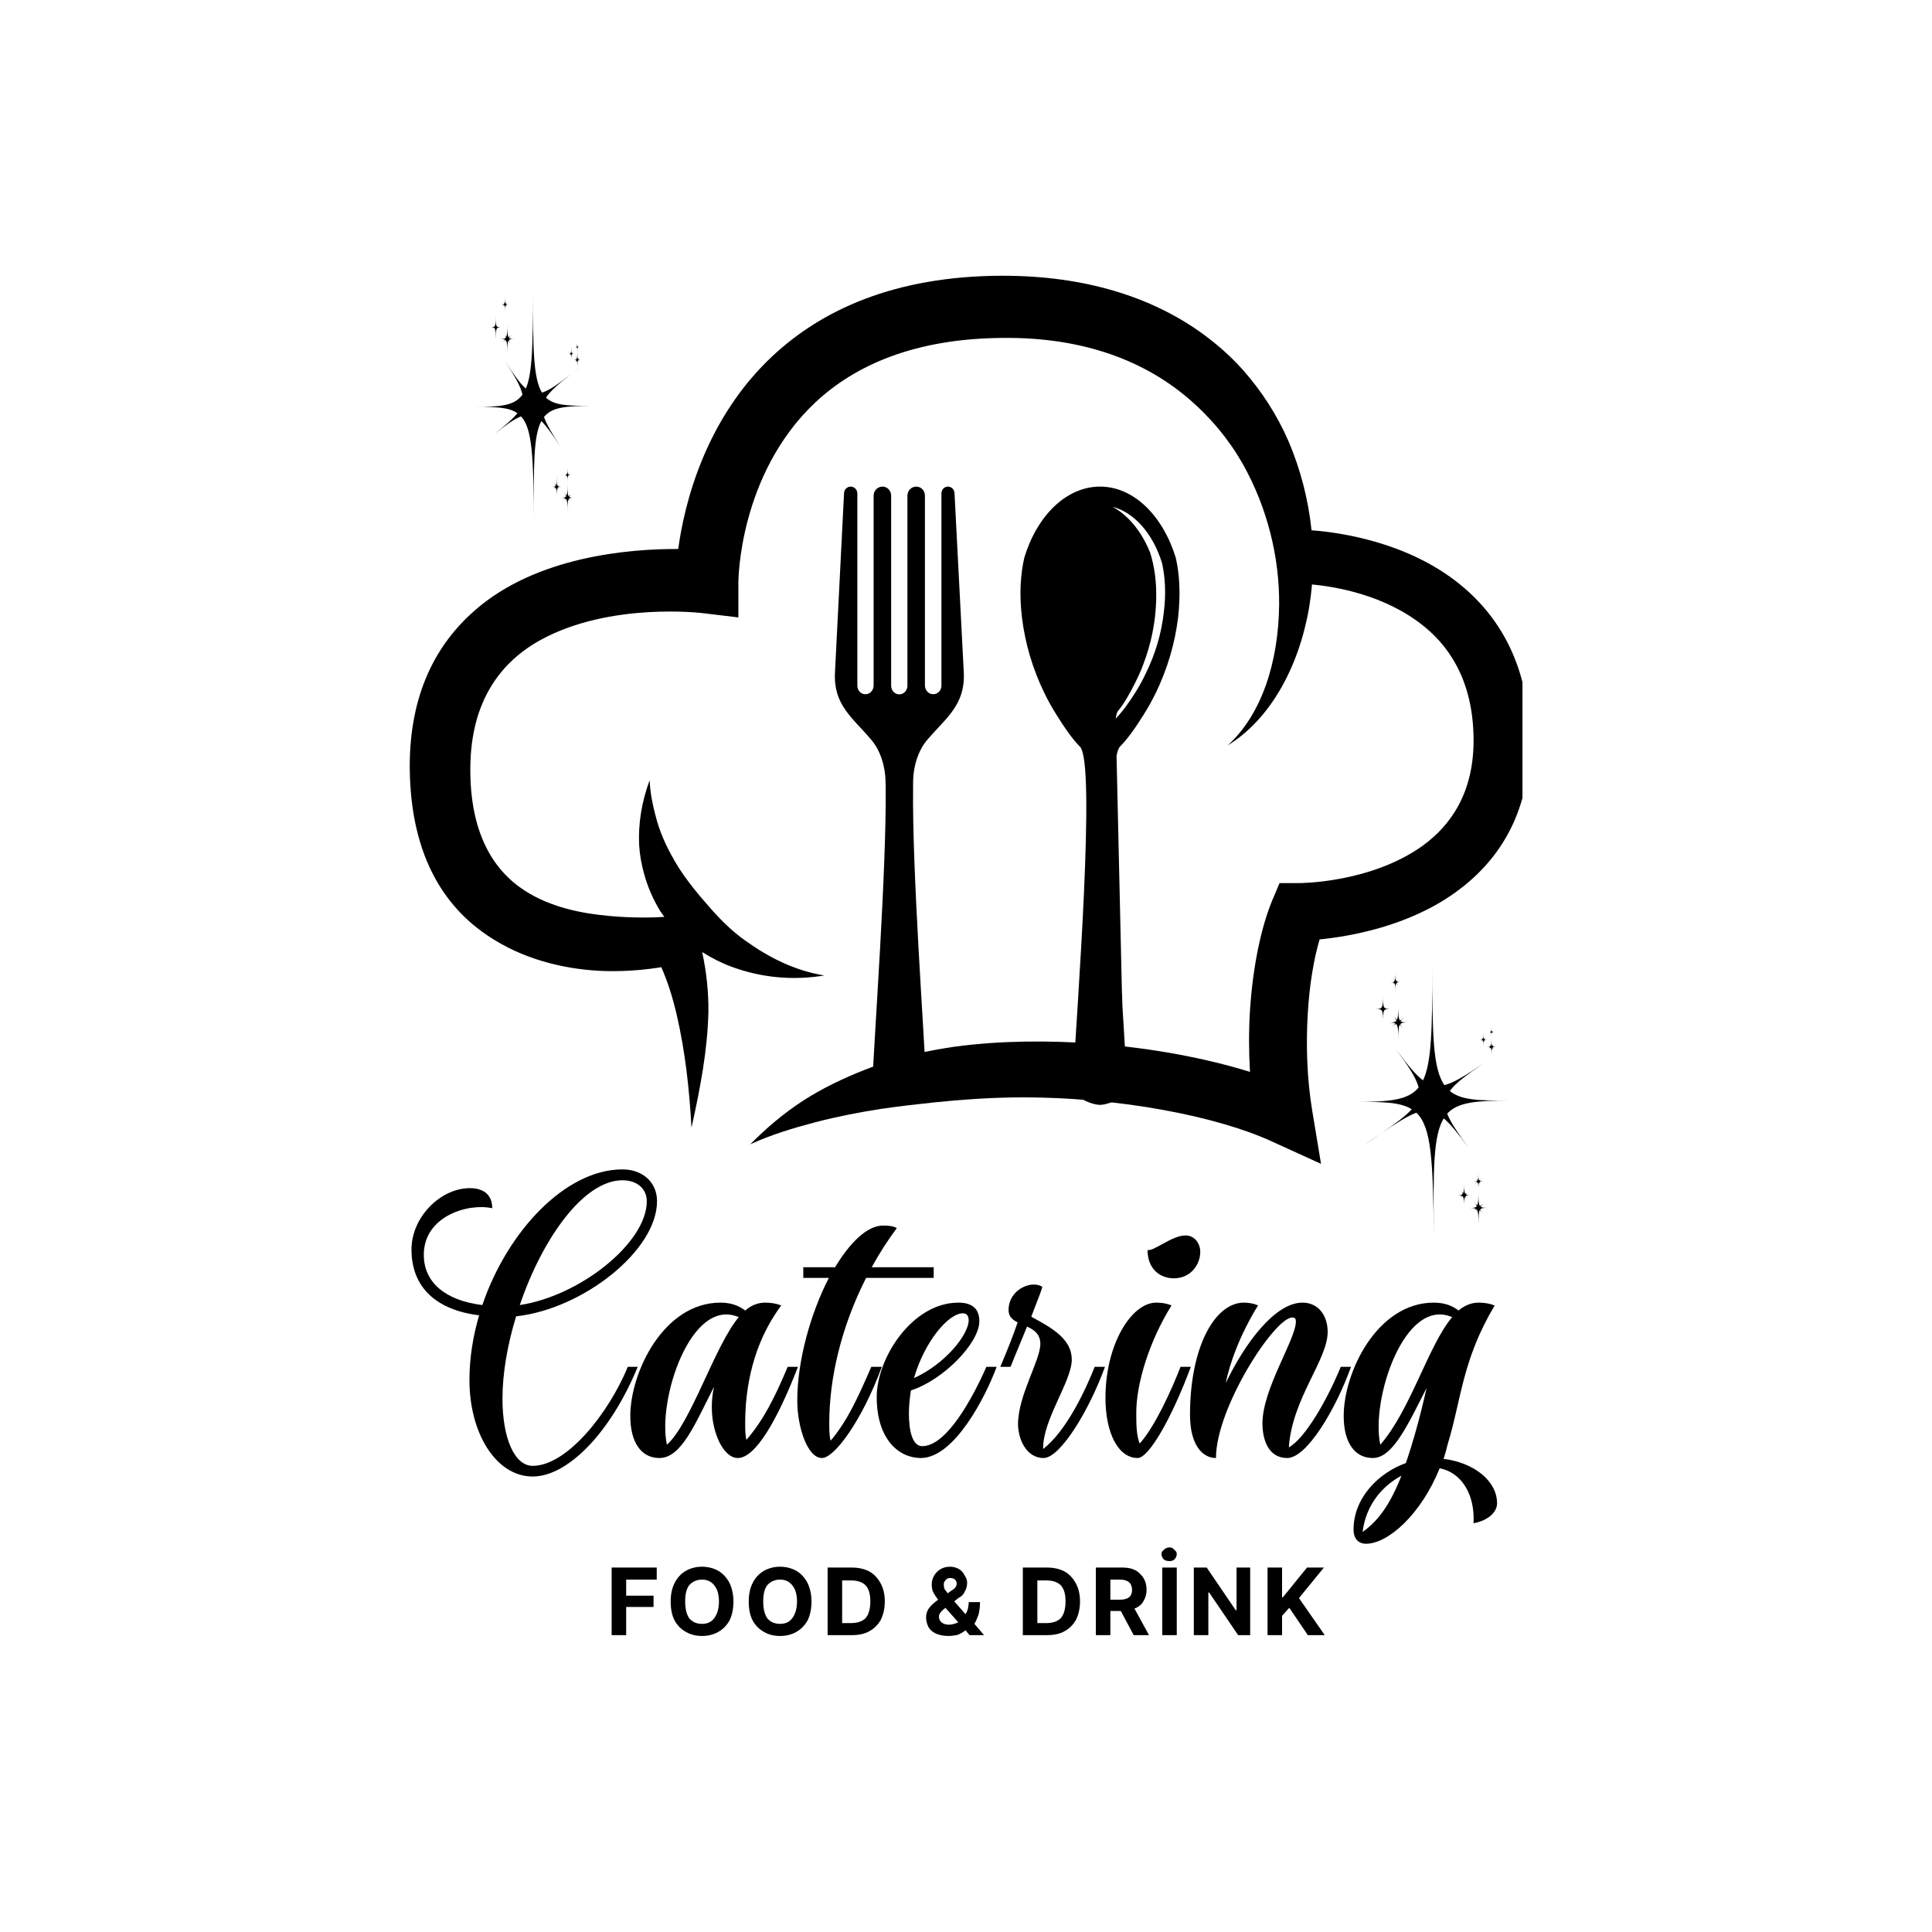 <svg xmlns="http://www.w3.org/2000/svg" xmlns:xlink="http://www.w3.org/1999/xlink" width="50" zoomAndPan="magnify" viewBox="0 0 37.5 37.5" height="50" preserveAspectRatio="xMidYMid meet" version="1.0"><defs><g/><clipPath id="b47d908c29"><path d="M 7.941 5.344 L 29.551 5.344 L 29.551 22.594 L 7.941 22.594 Z M 7.941 5.344 " clip-rule="nonzero"/></clipPath><clipPath id="d9def96d70"><path d="M 19 9.445 L 22.922 9.445 L 22.922 21.445 L 19 21.445 Z M 19 9.445 " clip-rule="nonzero"/></clipPath><clipPath id="a49267ea7c"><path d="M 16.172 9.445 L 19 9.445 L 19 21.445 L 16.172 21.445 Z M 16.172 9.445 " clip-rule="nonzero"/></clipPath><clipPath id="9ccc4bd21b"><path d="M 9.219 5.637 L 11.469 5.637 L 11.469 10.137 L 9.219 10.137 Z M 9.219 5.637 " clip-rule="nonzero"/></clipPath><clipPath id="390e3c38fd"><path d="M 11 7 L 11.469 7 L 11.469 8 L 11 8 Z M 11 7 " clip-rule="nonzero"/></clipPath><clipPath id="2401775c8b"><path d="M 10 8 L 11.469 8 L 11.469 9 L 10 9 Z M 10 8 " clip-rule="nonzero"/></clipPath><clipPath id="d79ecff14b"><path d="M 9.219 6 L 10 6 L 10 8 L 9.219 8 Z M 9.219 6 " clip-rule="nonzero"/></clipPath><clipPath id="4ddf2fe0dc"><path d="M 9.219 8 L 10 8 L 10 9 L 9.219 9 Z M 9.219 8 " clip-rule="nonzero"/></clipPath><clipPath id="9681c74ede"><path d="M 11 9 L 11.469 9 L 11.469 10 L 11 10 Z M 11 9 " clip-rule="nonzero"/></clipPath><clipPath id="3cea10ca16"><path d="M 10 9 L 11.469 9 L 11.469 10 L 10 10 Z M 10 9 " clip-rule="nonzero"/></clipPath><clipPath id="159bbb539e"><path d="M 11 9 L 11.469 9 L 11.469 10 L 11 10 Z M 11 9 " clip-rule="nonzero"/></clipPath><clipPath id="40fe4f911b"><path d="M 11 9 L 11.469 9 L 11.469 10 L 11 10 Z M 11 9 " clip-rule="nonzero"/></clipPath><clipPath id="81826ab73c"><path d="M 10 9 L 11.469 9 L 11.469 10 L 10 10 Z M 10 9 " clip-rule="nonzero"/></clipPath><clipPath id="30a2a1d665"><path d="M 11 6 L 11.469 6 L 11.469 7 L 11 7 Z M 11 6 " clip-rule="nonzero"/></clipPath><clipPath id="b968e43962"><path d="M 11 7 L 11.469 7 L 11.469 8 L 11 8 Z M 11 7 " clip-rule="nonzero"/></clipPath><clipPath id="33d15248b8"><path d="M 11 6 L 11.469 6 L 11.469 7 L 11 7 Z M 11 6 " clip-rule="nonzero"/></clipPath><clipPath id="125ab5664d"><path d="M 11 7 L 11.469 7 L 11.469 8 L 11 8 Z M 11 7 " clip-rule="nonzero"/></clipPath><clipPath id="48f7ac7b20"><path d="M 11 6 L 11.469 6 L 11.469 7 L 11 7 Z M 11 6 " clip-rule="nonzero"/></clipPath><clipPath id="208e8e2586"><path d="M 11 6 L 11.469 6 L 11.469 8 L 11 8 Z M 11 6 " clip-rule="nonzero"/></clipPath><clipPath id="df9f77560c"><path d="M 11 6 L 11.469 6 L 11.469 7 L 11 7 Z M 11 6 " clip-rule="nonzero"/></clipPath><clipPath id="1a6ea3631f"><path d="M 9.219 6 L 10 6 L 10 7 L 9.219 7 Z M 9.219 6 " clip-rule="nonzero"/></clipPath><clipPath id="8e7f85f815"><path d="M 9.219 5.637 L 10 5.637 L 10 6 L 9.219 6 Z M 9.219 5.637 " clip-rule="nonzero"/></clipPath><clipPath id="0fe38fbbc5"><path d="M 9.219 5.637 L 10 5.637 L 10 7 L 9.219 7 Z M 9.219 5.637 " clip-rule="nonzero"/></clipPath><clipPath id="4a779b2f56"><path d="M 26.301 18.75 L 29.301 18.75 L 29.301 24 L 26.301 24 Z M 26.301 18.75 " clip-rule="nonzero"/></clipPath><clipPath id="9f927cbda5"><path d="M 28 20 L 29.301 20 L 29.301 21 L 28 21 Z M 28 20 " clip-rule="nonzero"/></clipPath><clipPath id="4be5611289"><path d="M 26.301 20 L 28 20 L 28 21 L 26.301 21 Z M 26.301 20 " clip-rule="nonzero"/></clipPath><clipPath id="98f627d2fa"><path d="M 26.301 22 L 27 22 L 27 23 L 26.301 23 Z M 26.301 22 " clip-rule="nonzero"/></clipPath><clipPath id="65647cdccc"><path d="M 29 20 L 29.301 20 L 29.301 21 L 29 21 Z M 29 20 " clip-rule="nonzero"/></clipPath><clipPath id="bbd8a71750"><path d="M 29 20 L 29.301 20 L 29.301 21 L 29 21 Z M 29 20 " clip-rule="nonzero"/></clipPath><clipPath id="13fdc626cd"><path d="M 28 20 L 29.301 20 L 29.301 21 L 28 21 Z M 28 20 " clip-rule="nonzero"/></clipPath><clipPath id="42ce90166d"><path d="M 28 19 L 29.301 19 L 29.301 21 L 28 21 Z M 28 19 " clip-rule="nonzero"/></clipPath><clipPath id="2436237fb0"><path d="M 26.301 19 L 27 19 L 27 20 L 26.301 20 Z M 26.301 19 " clip-rule="nonzero"/></clipPath><clipPath id="bb46c1a707"><path d="M 26.301 19 L 28 19 L 28 20 L 26.301 20 Z M 26.301 19 " clip-rule="nonzero"/></clipPath><clipPath id="177db59666"><path d="M 26.301 19 L 28 19 L 28 21 L 26.301 21 Z M 26.301 19 " clip-rule="nonzero"/></clipPath><clipPath id="ebe96c076b"><path d="M 27 18.75 L 28 18.75 L 28 19 L 27 19 Z M 27 18.75 " clip-rule="nonzero"/></clipPath><clipPath id="9ec7ef67e1"><path d="M 26.301 19 L 28 19 L 28 20 L 26.301 20 Z M 26.301 19 " clip-rule="nonzero"/></clipPath><clipPath id="f31e6ae420"><path d="M 27 18.75 L 28 18.75 L 28 20 L 27 20 Z M 27 18.75 " clip-rule="nonzero"/></clipPath><clipPath id="fb912fd2c5"><path d="M 26.301 18.75 L 28 18.75 L 28 20 L 26.301 20 Z M 26.301 18.75 " clip-rule="nonzero"/></clipPath></defs><g clip-path="url(#b47d908c29)"><path fill="#000000" d="M 25.457 10.293 C 25.996 10.332 27.312 10.516 28.324 11.332 C 29.082 11.941 29.684 12.895 29.691 14.387 C 29.695 15.836 29.051 16.746 28.246 17.324 C 27.34 17.977 26.207 18.176 25.613 18.234 C 25.496 18.633 25.414 19.137 25.383 19.688 C 25.348 20.281 25.367 20.93 25.469 21.551 L 25.641 22.59 L 24.688 22.156 C 23.648 21.676 21.707 21.277 19.672 21.301 C 19.16 21.309 18.645 21.344 18.129 21.398 C 17.785 21.434 17.445 21.473 17.105 21.523 C 16.672 21.59 16.25 21.672 15.832 21.781 C 15.387 21.898 14.973 22.023 14.562 22.211 C 14.879 21.891 15.207 21.613 15.59 21.363 C 15.965 21.121 16.367 20.93 16.793 20.762 C 17.129 20.629 17.473 20.527 17.824 20.445 C 18.059 20.391 18.293 20.352 18.531 20.316 C 19.43 20.195 20.344 20.195 21.203 20.254 C 22.363 20.336 23.43 20.547 24.262 20.805 C 24.238 20.398 24.238 20 24.262 19.617 C 24.316 18.766 24.477 18.004 24.691 17.484 L 24.836 17.141 L 25.207 17.141 C 25.207 17.141 26.586 17.148 27.605 16.422 C 28.16 16.023 28.598 15.391 28.602 14.387 C 28.605 13.309 28.195 12.609 27.648 12.164 C 26.895 11.547 25.922 11.387 25.465 11.344 C 25.453 11.496 25.434 11.645 25.41 11.793 C 25.207 12.969 24.641 13.973 23.828 14.469 C 24.488 13.871 24.816 12.855 24.828 11.738 C 24.836 10.828 24.605 9.859 24.117 8.996 C 23.852 8.531 23.5 8.105 23.066 7.734 C 22.23 7.02 21.055 6.543 19.465 6.559 C 17.746 6.57 16.594 7.094 15.832 7.805 C 14.332 9.211 14.332 11.297 14.332 11.297 L 14.332 11.984 L 13.648 11.902 C 13.648 11.902 11.852 11.676 10.492 12.422 C 9.734 12.84 9.137 13.59 9.129 14.906 C 9.121 16.164 9.57 16.891 10.188 17.289 C 10.699 17.617 11.301 17.73 11.809 17.777 C 12.297 17.824 12.703 17.809 12.895 17.797 C 12.867 17.758 12.84 17.719 12.812 17.68 C 12.68 17.461 12.574 17.223 12.504 16.969 C 12.453 16.785 12.418 16.602 12.406 16.406 C 12.387 15.992 12.449 15.582 12.609 15.145 C 12.621 15.391 12.664 15.605 12.723 15.828 C 12.805 16.16 12.941 16.445 13.102 16.723 C 13.207 16.906 13.328 17.07 13.453 17.23 C 13.539 17.34 13.625 17.441 13.715 17.543 C 13.941 17.809 14.184 18.059 14.473 18.262 C 14.93 18.59 15.43 18.84 16 18.934 C 15.387 19.035 14.777 18.977 14.203 18.766 C 14 18.691 13.812 18.594 13.629 18.48 C 13.711 18.855 13.754 19.242 13.75 19.641 C 13.734 20.375 13.594 21.113 13.422 21.887 C 13.379 21.121 13.297 20.398 13.137 19.707 C 13.062 19.379 12.965 19.066 12.836 18.773 C 12.578 18.816 12.191 18.859 11.746 18.848 C 11.07 18.828 10.273 18.664 9.594 18.242 C 8.695 17.695 7.969 16.699 7.953 14.906 C 7.945 13.453 8.48 12.492 9.211 11.852 C 10.41 10.797 12.215 10.652 13.164 10.656 C 13.285 9.77 13.688 8.129 15 6.906 C 15.938 6.031 17.344 5.355 19.461 5.352 C 21.078 5.352 22.348 5.773 23.297 6.445 C 23.605 6.664 23.883 6.91 24.121 7.176 C 24.492 7.594 24.789 8.059 25.004 8.551 C 25.246 9.113 25.395 9.703 25.457 10.293 Z M 25.457 10.293 " fill-opacity="1" fill-rule="evenodd"/></g><g clip-path="url(#d9def96d70)"><path fill="#000000" d="M 22.59 11.883 C 22.543 12.301 22.422 12.703 22.238 13.074 C 22.18 13.199 22.113 13.32 22.039 13.438 C 21.922 13.625 21.789 13.812 21.668 13.934 C 21.664 13.941 21.66 13.945 21.656 13.953 C 21.664 13.879 21.68 13.828 21.699 13.801 C 21.809 13.672 21.926 13.469 22.023 13.273 C 22.086 13.148 22.145 13.023 22.191 12.895 C 22.34 12.508 22.426 12.094 22.441 11.672 C 22.453 11.293 22.406 10.984 22.324 10.727 C 22.16 10.316 21.898 10 21.594 9.836 C 22.023 9.949 22.383 10.367 22.555 10.93 C 22.613 11.191 22.637 11.508 22.59 11.883 Z M 22.82 10.82 C 22.57 10.012 22.008 9.445 21.352 9.445 C 20.695 9.445 20.129 10.012 19.883 10.82 C 19.809 11.141 19.781 11.527 19.836 11.984 C 19.898 12.496 20.047 12.988 20.266 13.441 C 20.34 13.594 20.422 13.742 20.512 13.883 C 20.652 14.109 20.812 14.344 20.961 14.492 C 21.121 14.648 21.102 15.93 21.039 17.348 C 21.008 18.031 20.965 18.742 20.926 19.383 C 20.879 20.102 20.84 20.727 20.824 21.094 C 20.816 21.285 21.176 21.445 21.352 21.445 C 21.52 21.445 21.875 21.293 21.875 21.109 C 21.875 21.105 21.875 21.098 21.875 21.094 C 21.863 20.746 21.824 20.172 21.785 19.504 L 21.785 19.5 L 21.781 19.367 C 21.781 19.363 21.781 19.359 21.781 19.355 L 21.781 19.344 C 21.781 19.324 21.781 19.305 21.777 19.281 L 21.672 14.672 C 21.688 14.582 21.711 14.52 21.738 14.492 C 21.887 14.344 22.051 14.109 22.191 13.883 C 22.281 13.742 22.363 13.594 22.438 13.441 C 22.656 12.988 22.805 12.496 22.867 11.984 C 22.918 11.527 22.895 11.141 22.82 10.82 " fill-opacity="1" fill-rule="nonzero"/></g><g clip-path="url(#a49267ea7c)"><path fill="#000000" d="M 17.723 15.242 C 17.723 15.219 17.723 15.191 17.723 15.164 C 17.727 14.879 17.82 14.562 18.008 14.348 C 18.367 13.93 18.738 13.68 18.707 13.051 L 18.527 9.57 C 18.523 9.5 18.469 9.445 18.398 9.445 C 18.328 9.445 18.273 9.504 18.273 9.578 L 18.273 13.309 C 18.273 13.41 18.188 13.488 18.094 13.473 C 18.012 13.465 17.953 13.387 17.953 13.305 L 17.953 9.621 C 17.953 9.523 17.879 9.445 17.785 9.445 C 17.691 9.445 17.613 9.523 17.613 9.621 L 17.613 13.309 C 17.613 13.402 17.543 13.477 17.457 13.477 C 17.367 13.477 17.297 13.402 17.297 13.309 L 17.297 9.621 C 17.297 9.523 17.223 9.445 17.129 9.445 C 17.035 9.445 16.957 9.523 16.957 9.621 L 16.957 13.305 C 16.957 13.387 16.898 13.465 16.82 13.473 C 16.723 13.488 16.641 13.41 16.641 13.309 L 16.641 9.578 C 16.641 9.504 16.582 9.445 16.512 9.445 C 16.445 9.445 16.387 9.5 16.383 9.57 L 16.207 13.051 C 16.172 13.68 16.547 13.93 16.902 14.348 C 17.09 14.562 17.184 14.879 17.188 15.164 C 17.188 15.191 17.188 15.219 17.191 15.242 C 17.191 15.254 17.191 15.266 17.191 15.277 C 17.207 16.922 16.973 20.023 16.93 21.082 C 16.93 21.086 16.93 21.09 16.93 21.098 C 16.93 21.289 17.285 21.445 17.457 21.445 C 17.625 21.445 17.98 21.289 17.98 21.098 C 17.98 21.09 17.98 21.086 17.98 21.082 C 17.938 20.023 17.703 16.922 17.723 15.277 C 17.723 15.266 17.723 15.254 17.723 15.242 " fill-opacity="1" fill-rule="nonzero"/></g><g clip-path="url(#9ccc4bd21b)"><path fill="#000000" d="M 10.871 8.66 C 10.715 8.414 10.609 8.238 10.559 8.094 C 10.715 7.898 10.992 7.883 11.469 7.875 C 11.027 7.879 10.762 7.871 10.598 7.719 C 10.68 7.59 10.84 7.453 11.086 7.258 C 10.832 7.457 10.66 7.578 10.52 7.621 C 10.352 7.344 10.344 6.781 10.344 5.641 C 10.344 6.68 10.336 7.238 10.207 7.543 C 10.094 7.445 9.977 7.277 9.809 7.02 C 9.996 7.309 10.109 7.504 10.141 7.66 C 9.984 7.879 9.707 7.895 9.219 7.902 C 9.617 7.895 9.875 7.902 10.043 8.02 C 9.953 8.133 9.805 8.258 9.594 8.426 C 9.82 8.25 9.98 8.133 10.113 8.082 C 10.336 8.32 10.352 8.875 10.367 10.137 C 10.355 9.02 10.355 8.457 10.508 8.172 C 10.609 8.273 10.723 8.434 10.871 8.66 Z M 10.871 8.66 " fill-opacity="1" fill-rule="nonzero"/></g><g clip-path="url(#390e3c38fd)"><path fill="#000000" d="M 11.086 7.258 C 11.164 7.199 11.25 7.129 11.344 7.055 C 11.25 7.129 11.164 7.195 11.086 7.258 Z M 11.086 7.258 " fill-opacity="1" fill-rule="nonzero"/></g><g clip-path="url(#2401775c8b)"><path fill="#000000" d="M 10.871 8.66 C 10.926 8.746 10.988 8.84 11.055 8.945 C 10.988 8.84 10.926 8.746 10.871 8.66 Z M 10.871 8.66 " fill-opacity="1" fill-rule="nonzero"/></g><g clip-path="url(#d79ecff14b)"><path fill="#000000" d="M 9.809 7.02 C 9.754 6.938 9.695 6.84 9.625 6.738 C 9.695 6.84 9.754 6.938 9.809 7.02 Z M 9.809 7.02 " fill-opacity="1" fill-rule="nonzero"/></g><g clip-path="url(#4ddf2fe0dc)"><path fill="#000000" d="M 9.594 8.426 C 9.516 8.484 9.43 8.551 9.336 8.625 C 9.43 8.551 9.516 8.484 9.594 8.426 Z M 9.594 8.426 " fill-opacity="1" fill-rule="nonzero"/></g><path fill="#000000" d="M 10.754 9.367 C 10.75 9.359 10.742 9.348 10.738 9.34 C 10.742 9.348 10.75 9.359 10.754 9.367 Z M 10.754 9.367 " fill-opacity="1" fill-rule="nonzero"/><path fill="#000000" d="M 10.879 9.391 C 10.883 9.383 10.891 9.379 10.902 9.371 C 10.891 9.379 10.883 9.383 10.879 9.391 Z M 10.879 9.391 " fill-opacity="1" fill-rule="nonzero"/><path fill="#000000" d="M 10.734 9.5 C 10.727 9.508 10.719 9.512 10.711 9.52 C 10.719 9.512 10.727 9.508 10.734 9.5 Z M 10.734 9.5 " fill-opacity="1" fill-rule="nonzero"/><path fill="#000000" d="M 10.855 9.523 C 10.863 9.531 10.867 9.539 10.875 9.551 C 10.867 9.539 10.863 9.531 10.855 9.523 Z M 10.855 9.523 " fill-opacity="1" fill-rule="nonzero"/><path fill="#000000" d="M 10.914 9.449 C 10.871 9.449 10.844 9.449 10.828 9.434 C 10.836 9.422 10.852 9.406 10.875 9.391 C 10.852 9.41 10.836 9.422 10.82 9.426 C 10.805 9.398 10.805 9.344 10.805 9.234 C 10.805 9.336 10.805 9.387 10.793 9.418 C 10.781 9.406 10.77 9.391 10.754 9.367 C 10.773 9.395 10.781 9.414 10.785 9.43 C 10.77 9.449 10.746 9.449 10.699 9.449 C 10.734 9.449 10.762 9.449 10.777 9.461 C 10.77 9.473 10.754 9.484 10.734 9.5 C 10.754 9.484 10.77 9.473 10.785 9.469 C 10.805 9.492 10.805 9.543 10.809 9.664 C 10.805 9.559 10.809 9.504 10.82 9.477 C 10.832 9.488 10.844 9.5 10.855 9.523 C 10.84 9.5 10.832 9.484 10.824 9.469 C 10.84 9.449 10.867 9.449 10.914 9.449 Z M 10.914 9.449 " fill-opacity="1" fill-rule="nonzero"/><path fill="#000000" d="M 10.922 9.727 C 10.914 9.734 10.902 9.742 10.891 9.75 C 10.902 9.742 10.914 9.734 10.922 9.727 Z M 10.922 9.727 " fill-opacity="1" fill-rule="nonzero"/><path fill="#000000" d="M 10.949 9.555 C 10.941 9.543 10.934 9.531 10.926 9.52 C 10.934 9.531 10.941 9.543 10.949 9.555 Z M 10.949 9.555 " fill-opacity="1" fill-rule="nonzero"/><g clip-path="url(#9681c74ede)"><path fill="#000000" d="M 11.078 9.754 C 11.086 9.766 11.094 9.777 11.102 9.789 C 11.094 9.777 11.086 9.766 11.078 9.754 Z M 11.078 9.754 " fill-opacity="1" fill-rule="nonzero"/><path fill="#000000" d="M 11.105 9.582 C 11.117 9.574 11.125 9.566 11.137 9.559 C 11.125 9.566 11.117 9.574 11.105 9.582 Z M 11.105 9.582 " fill-opacity="1" fill-rule="nonzero"/></g><g clip-path="url(#3cea10ca16)"><path fill="#000000" d="M 11.152 9.66 C 11.098 9.66 11.066 9.66 11.047 9.641 C 11.055 9.625 11.074 9.605 11.105 9.582 C 11.074 9.605 11.055 9.621 11.035 9.629 C 11.016 9.594 11.016 9.523 11.016 9.387 C 11.016 9.512 11.012 9.582 10.996 9.617 C 10.984 9.605 10.969 9.586 10.949 9.555 C 10.973 9.59 10.984 9.613 10.988 9.633 C 10.969 9.66 10.938 9.66 10.875 9.664 C 10.926 9.66 10.957 9.664 10.977 9.676 C 10.965 9.691 10.949 9.707 10.922 9.727 C 10.949 9.707 10.969 9.691 10.984 9.684 C 11.012 9.715 11.016 9.781 11.016 9.938 C 11.016 9.801 11.016 9.73 11.035 9.695 C 11.047 9.707 11.062 9.727 11.078 9.754 C 11.059 9.727 11.047 9.703 11.039 9.688 C 11.059 9.66 11.094 9.66 11.152 9.66 Z M 11.152 9.66 " fill-opacity="1" fill-rule="nonzero"/></g><g clip-path="url(#159bbb539e)"><path fill="#000000" d="M 11.066 9.176 C 11.07 9.172 11.074 9.168 11.082 9.164 C 11.074 9.168 11.07 9.172 11.066 9.176 Z M 11.066 9.176 " fill-opacity="1" fill-rule="nonzero"/></g><path fill="#000000" d="M 10.977 9.16 C 10.973 9.156 10.969 9.148 10.965 9.145 C 10.969 9.148 10.973 9.156 10.977 9.16 Z M 10.977 9.16 " fill-opacity="1" fill-rule="nonzero"/><path fill="#000000" d="M 10.961 9.258 C 10.957 9.262 10.953 9.266 10.949 9.27 C 10.953 9.266 10.957 9.262 10.961 9.258 Z M 10.961 9.258 " fill-opacity="1" fill-rule="nonzero"/><g clip-path="url(#40fe4f911b)"><path fill="#000000" d="M 11.051 9.273 C 11.055 9.281 11.059 9.285 11.062 9.289 C 11.059 9.285 11.055 9.281 11.051 9.273 Z M 11.051 9.273 " fill-opacity="1" fill-rule="nonzero"/></g><g clip-path="url(#81826ab73c)"><path fill="#000000" d="M 11.09 9.219 C 11.059 9.219 11.043 9.219 11.031 9.211 C 11.035 9.199 11.051 9.191 11.066 9.176 C 11.047 9.191 11.035 9.199 11.027 9.203 C 11.016 9.184 11.016 9.148 11.016 9.07 C 11.016 9.141 11.016 9.176 11.004 9.199 C 10.996 9.191 10.988 9.18 10.977 9.16 C 10.992 9.18 11 9.195 11 9.207 C 10.992 9.219 10.973 9.223 10.941 9.223 C 10.965 9.223 10.984 9.223 10.996 9.23 C 10.988 9.238 10.977 9.246 10.961 9.258 C 10.977 9.246 10.988 9.238 11 9.234 C 11.016 9.25 11.016 9.285 11.016 9.371 C 11.016 9.297 11.016 9.258 11.027 9.238 C 11.031 9.246 11.039 9.258 11.051 9.273 C 11.039 9.258 11.031 9.246 11.027 9.234 C 11.039 9.223 11.059 9.219 11.09 9.219 Z M 11.09 9.219 " fill-opacity="1" fill-rule="nonzero"/></g><g clip-path="url(#30a2a1d665)"><path fill="#000000" d="M 11.043 6.898 C 11.039 6.898 11.035 6.902 11.031 6.906 C 11.035 6.902 11.039 6.898 11.043 6.898 Z M 11.043 6.898 " fill-opacity="1" fill-rule="nonzero"/><path fill="#000000" d="M 11.129 6.832 C 11.133 6.828 11.137 6.824 11.141 6.82 C 11.137 6.824 11.133 6.828 11.129 6.832 Z M 11.129 6.832 " fill-opacity="1" fill-rule="nonzero"/><path fill="#000000" d="M 11.055 6.816 C 11.055 6.812 11.051 6.809 11.047 6.805 C 11.051 6.809 11.055 6.812 11.055 6.816 Z M 11.055 6.816 " fill-opacity="1" fill-rule="nonzero"/><path fill="#000000" d="M 11.117 6.91 C 11.121 6.914 11.121 6.918 11.125 6.922 C 11.121 6.918 11.121 6.914 11.117 6.91 Z M 11.117 6.91 " fill-opacity="1" fill-rule="nonzero"/><path fill="#000000" d="M 11.027 6.867 C 11.047 6.867 11.062 6.867 11.07 6.875 C 11.066 6.879 11.059 6.887 11.043 6.898 C 11.059 6.887 11.066 6.879 11.074 6.875 C 11.086 6.891 11.086 6.918 11.09 6.988 C 11.086 6.926 11.09 6.898 11.098 6.883 C 11.102 6.887 11.109 6.898 11.117 6.91 C 11.109 6.895 11.102 6.887 11.098 6.879 C 11.109 6.867 11.121 6.867 11.148 6.867 C 11.125 6.867 11.109 6.863 11.102 6.855 C 11.105 6.848 11.117 6.84 11.129 6.828 C 11.113 6.84 11.105 6.848 11.098 6.852 C 11.09 6.836 11.086 6.805 11.086 6.746 C 11.086 6.801 11.086 6.832 11.082 6.848 C 11.074 6.84 11.066 6.832 11.059 6.816 C 11.066 6.832 11.074 6.844 11.078 6.855 C 11.066 6.867 11.055 6.867 11.027 6.867 Z M 11.027 6.867 " fill-opacity="1" fill-rule="nonzero"/></g><g clip-path="url(#b968e43962)"><path fill="#000000" d="M 11.242 7.043 C 11.246 7.047 11.25 7.051 11.254 7.059 C 11.25 7.051 11.246 7.047 11.242 7.043 Z M 11.242 7.043 " fill-opacity="1" fill-rule="nonzero"/></g><g clip-path="url(#33d15248b8)"><path fill="#000000" d="M 11.156 6.906 C 11.16 6.91 11.164 6.918 11.164 6.922 C 11.164 6.918 11.16 6.91 11.156 6.906 Z M 11.156 6.906 " fill-opacity="1" fill-rule="nonzero"/></g><g clip-path="url(#125ab5664d)"><path fill="#000000" d="M 11.148 7.023 C 11.145 7.027 11.141 7.031 11.137 7.035 C 11.141 7.031 11.145 7.027 11.148 7.023 Z M 11.148 7.023 " fill-opacity="1" fill-rule="nonzero"/></g><g clip-path="url(#48f7ac7b20)"><path fill="#000000" d="M 11.262 6.938 C 11.266 6.934 11.27 6.934 11.273 6.926 C 11.27 6.934 11.266 6.934 11.262 6.938 Z M 11.262 6.938 " fill-opacity="1" fill-rule="nonzero"/></g><g clip-path="url(#208e8e2586)"><path fill="#000000" d="M 11.129 6.984 C 11.156 6.984 11.172 6.984 11.184 6.996 C 11.176 7.004 11.168 7.012 11.148 7.023 C 11.168 7.012 11.18 7.004 11.188 7 C 11.203 7.016 11.207 7.055 11.207 7.141 C 11.207 7.062 11.207 7.023 11.215 7.004 C 11.223 7.012 11.234 7.023 11.242 7.043 C 11.23 7.023 11.223 7.012 11.219 7 C 11.23 6.984 11.25 6.984 11.281 6.984 C 11.254 6.984 11.234 6.984 11.223 6.973 C 11.23 6.965 11.242 6.953 11.262 6.938 C 11.242 6.953 11.227 6.965 11.219 6.965 C 11.207 6.949 11.207 6.91 11.207 6.828 C 11.207 6.902 11.203 6.941 11.195 6.961 C 11.188 6.953 11.18 6.941 11.164 6.922 C 11.18 6.945 11.188 6.957 11.191 6.969 C 11.18 6.984 11.16 6.984 11.129 6.984 Z M 11.129 6.984 " fill-opacity="1" fill-rule="nonzero"/></g><g clip-path="url(#df9f77560c)"><path fill="#000000" d="M 11.234 6.711 C 11.238 6.711 11.238 6.707 11.242 6.707 C 11.238 6.707 11.238 6.711 11.234 6.711 Z M 11.234 6.711 " fill-opacity="1" fill-rule="nonzero"/><path fill="#000000" d="M 11.184 6.703 C 11.184 6.699 11.18 6.695 11.18 6.691 C 11.18 6.695 11.184 6.699 11.184 6.703 Z M 11.184 6.703 " fill-opacity="1" fill-rule="nonzero"/><path fill="#000000" d="M 11.176 6.758 C 11.172 6.762 11.172 6.762 11.168 6.766 C 11.172 6.762 11.172 6.762 11.176 6.758 Z M 11.176 6.758 " fill-opacity="1" fill-rule="nonzero"/><path fill="#000000" d="M 11.227 6.766 C 11.227 6.77 11.23 6.773 11.23 6.777 C 11.23 6.773 11.227 6.77 11.227 6.766 Z M 11.227 6.766 " fill-opacity="1" fill-rule="nonzero"/><path fill="#000000" d="M 11.164 6.738 C 11.18 6.738 11.188 6.738 11.195 6.742 C 11.191 6.746 11.184 6.75 11.176 6.758 C 11.184 6.75 11.191 6.746 11.195 6.742 C 11.203 6.754 11.207 6.773 11.207 6.82 C 11.207 6.777 11.207 6.758 11.211 6.746 C 11.215 6.75 11.219 6.758 11.227 6.766 C 11.219 6.758 11.215 6.75 11.215 6.746 C 11.219 6.738 11.23 6.734 11.246 6.734 C 11.23 6.734 11.223 6.734 11.215 6.73 C 11.219 6.727 11.227 6.719 11.234 6.711 C 11.223 6.719 11.219 6.727 11.211 6.727 C 11.207 6.715 11.203 6.695 11.203 6.652 C 11.203 6.691 11.203 6.711 11.199 6.723 C 11.195 6.719 11.191 6.711 11.184 6.703 C 11.191 6.715 11.195 6.723 11.199 6.727 C 11.191 6.734 11.18 6.738 11.164 6.738 Z M 11.164 6.738 " fill-opacity="1" fill-rule="nonzero"/></g><g clip-path="url(#1a6ea3631f)"><path fill="#000000" d="M 9.625 6.586 C 9.625 6.363 9.625 6.355 9.738 6.352 C 9.625 6.355 9.621 6.348 9.621 6.125 C 9.621 6.348 9.621 6.355 9.508 6.355 C 9.621 6.355 9.621 6.363 9.625 6.586 Z M 9.625 6.586 " fill-opacity="1" fill-rule="nonzero"/><path fill="#000000" d="M 9.914 6.684 C 9.922 6.691 9.93 6.703 9.941 6.719 C 9.93 6.703 9.922 6.691 9.914 6.684 Z M 9.914 6.684 " fill-opacity="1" fill-rule="nonzero"/><path fill="#000000" d="M 9.746 6.652 C 9.738 6.66 9.727 6.668 9.715 6.676 C 9.727 6.668 9.738 6.66 9.746 6.652 Z M 9.746 6.652 " fill-opacity="1" fill-rule="nonzero"/><path fill="#000000" d="M 9.945 6.496 C 9.953 6.488 9.965 6.48 9.977 6.469 C 9.965 6.48 9.953 6.488 9.945 6.496 Z M 9.945 6.496 " fill-opacity="1" fill-rule="nonzero"/><path fill="#000000" d="M 9.777 6.465 C 9.77 6.453 9.762 6.441 9.754 6.43 C 9.762 6.441 9.77 6.453 9.777 6.465 Z M 9.777 6.465 " fill-opacity="1" fill-rule="nonzero"/><path fill="#000000" d="M 9.945 6.496 C 9.91 6.523 9.887 6.539 9.871 6.543 C 9.848 6.508 9.848 6.434 9.848 6.285 C 9.848 6.422 9.844 6.496 9.828 6.535 C 9.812 6.523 9.797 6.5 9.777 6.465 C 9.801 6.504 9.816 6.527 9.82 6.551 C 9.801 6.578 9.762 6.582 9.699 6.582 C 9.75 6.582 9.785 6.582 9.809 6.598 C 9.797 6.613 9.777 6.629 9.746 6.648 C 9.777 6.629 9.797 6.613 9.816 6.605 C 9.844 6.637 9.848 6.711 9.848 6.875 C 9.848 6.727 9.848 6.656 9.867 6.617 C 9.883 6.629 9.895 6.652 9.914 6.68 C 9.895 6.648 9.883 6.625 9.875 6.605 C 9.895 6.582 9.93 6.578 9.992 6.578 C 9.938 6.578 9.902 6.578 9.879 6.559 C 9.891 6.539 9.91 6.523 9.945 6.496 Z M 9.945 6.496 " fill-opacity="1" fill-rule="nonzero"/></g><g clip-path="url(#8e7f85f815)"><path fill="#000000" d="M 9.762 5.848 C 9.762 5.84 9.758 5.836 9.754 5.828 C 9.758 5.836 9.762 5.84 9.762 5.848 Z M 9.762 5.848 " fill-opacity="1" fill-rule="nonzero"/><path fill="#000000" d="M 9.746 5.953 C 9.742 5.957 9.738 5.961 9.73 5.965 C 9.738 5.961 9.742 5.957 9.746 5.953 Z M 9.746 5.953 " fill-opacity="1" fill-rule="nonzero"/><path fill="#000000" d="M 9.859 5.863 C 9.863 5.859 9.871 5.855 9.875 5.852 C 9.871 5.855 9.863 5.859 9.859 5.863 Z M 9.859 5.863 " fill-opacity="1" fill-rule="nonzero"/><path fill="#000000" d="M 9.844 5.969 C 9.848 5.977 9.852 5.98 9.855 5.984 C 9.852 5.98 9.848 5.977 9.844 5.969 Z M 9.844 5.969 " fill-opacity="1" fill-rule="nonzero"/></g><g clip-path="url(#0fe38fbbc5)"><path fill="#000000" d="M 9.723 5.91 C 9.754 5.91 9.77 5.914 9.781 5.922 C 9.777 5.93 9.766 5.938 9.746 5.953 C 9.766 5.938 9.777 5.93 9.789 5.926 C 9.805 5.941 9.805 5.98 9.805 6.07 C 9.805 5.992 9.805 5.953 9.816 5.93 C 9.824 5.938 9.832 5.953 9.844 5.969 C 9.832 5.949 9.824 5.938 9.82 5.926 C 9.832 5.91 9.852 5.91 9.883 5.91 C 9.852 5.91 9.832 5.91 9.82 5.898 C 9.828 5.891 9.84 5.879 9.859 5.863 C 9.84 5.879 9.828 5.891 9.816 5.891 C 9.805 5.871 9.805 5.832 9.805 5.75 C 9.805 5.824 9.805 5.863 9.793 5.887 C 9.785 5.879 9.777 5.867 9.766 5.844 C 9.777 5.867 9.789 5.883 9.789 5.895 C 9.777 5.91 9.758 5.91 9.723 5.91 Z M 9.723 5.91 " fill-opacity="1" fill-rule="nonzero"/></g><g fill="#000000" fill-opacity="1"><g transform="translate(8.706, 28.3)"><g><path d="M 1.633 0.359 C 2.312 0.359 3.145 -0.488 3.672 -1.77 L 3.48 -1.77 C 3.105 -0.863 2.297 0.152 1.633 0.152 C 1.281 0.152 1.047 -0.383 1.047 -1.152 C 1.047 -1.648 1.145 -2.207 1.312 -2.75 C 2.617 -2.895 4.047 -4.031 4.047 -4.984 C 4.047 -5.344 3.777 -5.602 3.375 -5.602 C 2.273 -5.602 1.145 -4.406 0.656 -2.969 C -0.047 -3.055 -0.48 -3.398 -0.48 -3.945 C -0.48 -4.695 0.383 -4.953 0.848 -4.848 C 0.848 -5.137 0.648 -5.238 0.414 -5.238 C -0.152 -5.238 -0.719 -4.68 -0.719 -4.047 C -0.719 -3.305 -0.23 -2.871 0.594 -2.77 C 0.473 -2.359 0.406 -1.938 0.406 -1.512 C 0.406 -0.48 0.922 0.359 1.633 0.359 Z M 1.383 -2.969 C 1.816 -4.246 2.617 -5.391 3.375 -5.391 C 3.656 -5.391 3.848 -5.23 3.848 -4.984 C 3.848 -4.176 2.551 -3.145 1.383 -2.969 Z M 1.383 -2.969 "/></g></g></g><g fill="#000000" fill-opacity="1"><g transform="translate(12.234, 28.3)"><g><path d="M 0.566 0 C 0.992 0 1.258 -0.664 1.625 -1.383 C 1.594 -1.246 1.582 -1.113 1.582 -0.984 C 1.582 -0.488 1.809 0 2.086 0 C 2.426 0 2.848 -0.719 3.254 -1.77 L 3.055 -1.77 C 2.801 -1.168 2.594 -0.75 2.254 -0.352 C 2.23 -0.449 2.23 -0.551 2.23 -0.68 C 2.23 -1.336 2.367 -2.207 2.93 -2.961 C 2.832 -3 2.727 -3.016 2.617 -3.016 C 2.473 -3.016 2.344 -2.961 2.23 -2.863 C 2.113 -2.953 1.961 -3.016 1.75 -3.016 C 0.648 -3.016 0 -1.664 0 -0.816 C 0 -0.297 0.215 0 0.566 0 Z M 0.711 -0.258 C 0.52 -1.121 1.176 -3.137 2.105 -2.734 C 1.641 -2.184 1.176 -0.672 0.711 -0.258 Z M 0.711 -0.258 "/></g></g></g><g fill="#000000" fill-opacity="1"><g transform="translate(15.346, 28.3)"><g><path d="M 0.609 0 C 0.848 0 1.383 -0.719 1.77 -1.77 L 1.566 -1.77 C 1.32 -1.207 1.113 -0.734 0.777 -0.336 C 0.75 -0.434 0.75 -0.551 0.75 -0.68 C 0.75 -1.551 0.984 -2.551 1.465 -3.496 L 2.777 -3.496 L 2.777 -3.703 L 1.574 -3.703 C 1.719 -3.969 1.879 -4.215 2.062 -4.465 C 1.977 -4.504 1.91 -4.512 1.793 -4.512 C 1.488 -4.512 1.152 -4.184 0.863 -3.703 L 0.246 -3.703 L 0.246 -3.496 L 0.742 -3.496 C 0.391 -2.816 0.129 -1.895 0.129 -1.113 C 0.129 -0.617 0.32 0 0.609 0 Z M 0.609 0 "/></g></g></g><g fill="#000000" fill-opacity="1"><g transform="translate(16.97, 28.3)"><g><path d="M 0.902 0 C 1.559 0 2.168 -1.207 2.375 -1.77 L 2.176 -1.77 C 1.91 -1.168 1.406 -0.23 0.93 -0.23 C 0.734 -0.23 0.672 -0.543 0.672 -0.863 C 0.672 -1.016 0.688 -1.168 0.711 -1.312 C 1.336 -1.512 2.039 -2.23 2.039 -2.656 C 2.039 -2.887 1.91 -3.016 1.633 -3.016 C 0.734 -3.016 0.047 -1.938 0.047 -1.184 C 0.047 -0.359 0.48 0 0.902 0 Z M 0.77 -1.551 C 0.977 -2.266 1.441 -2.809 1.719 -2.809 C 1.801 -2.809 1.832 -2.75 1.832 -2.672 C 1.832 -2.406 1.391 -1.832 0.77 -1.551 Z M 0.77 -1.551 "/></g></g></g><g fill="#000000" fill-opacity="1"><g transform="translate(19.201, 28.3)"><g><path d="M 1.055 0 C 1.383 0 1.953 -0.953 2.246 -1.77 L 2.047 -1.77 C 1.879 -1.344 1.504 -0.527 1.047 -0.176 C 1.031 -0.734 1.602 -1.488 1.602 -1.91 C 1.602 -2.305 1.23 -2.52 0.816 -2.742 C 0.902 -2.977 0.992 -3.184 1.031 -3.32 C 0.992 -3.352 0.93 -3.367 0.863 -3.367 C 0.656 -3.367 0.375 -3.191 0.375 -2.871 C 0.375 -2.742 0.457 -2.68 0.551 -2.633 C 0.465 -2.375 0.359 -2.113 0.215 -1.77 L 0.414 -1.77 C 0.504 -2 0.625 -2.281 0.734 -2.551 C 0.871 -2.488 0.992 -2.406 0.992 -2.215 C 0.992 -1.895 0.559 -1.215 0.559 -0.656 C 0.559 -0.383 0.711 0 1.055 0 Z M 1.055 0 "/></g></g></g><g fill="#000000" fill-opacity="1"><g transform="translate(21.305, 28.3)"><g><path d="M 1.48 -3.488 C 1.809 -3.488 1.992 -3.758 1.992 -4 C 1.992 -4.152 1.895 -4.32 1.703 -4.32 C 1.441 -4.32 1.078 -4 0.969 -4.039 C 0.969 -3.656 1.223 -3.488 1.48 -3.488 Z M 0.152 -1.168 C 0.152 -0.488 0.398 0 0.777 0 C 0.992 0 1.434 -0.762 1.809 -1.77 L 1.609 -1.77 C 1.434 -1.32 1.113 -0.609 0.816 -0.281 C 0.75 -0.449 0.75 -0.672 0.75 -0.879 C 0.75 -1.441 1 -2.266 1.434 -2.961 C 1.344 -3 1.246 -3.016 1.137 -3.016 C 0.656 -3.016 0.152 -2.207 0.152 -1.168 Z M 0.152 -1.168 "/></g></g></g><g fill="#000000" fill-opacity="1"><g transform="translate(22.969, 28.3)"><g><path d="M 0.633 0 C 0.633 -0.977 1.77 -2.727 2.113 -2.727 C 2.152 -2.727 2.184 -2.719 2.184 -2.648 C 2.184 -2.305 1.535 -1.344 1.535 -0.672 C 1.535 -0.359 1.648 0 2.016 0 C 2.398 0 2.961 -0.953 3.254 -1.77 L 3.055 -1.77 C 2.793 -1.129 2.359 -0.375 2.047 -0.207 C 2.113 -1.16 2.801 -1.902 2.801 -2.449 C 2.801 -2.75 2.633 -3.016 2.312 -3.016 C 1.777 -3.016 1.191 -2.223 0.824 -1.457 C 0.895 -1.832 1.105 -2.406 1.449 -2.961 C 1.367 -3 1.266 -3.016 1.176 -3.016 C 0.609 -3.016 0.129 -2.152 0.129 -0.84 C 0.129 -0.246 0.375 0 0.633 0 Z M 0.633 0 "/></g></g></g><g fill="#000000" fill-opacity="1"><g transform="translate(26.081, 28.3)"><g><path d="M 0.434 1.664 C 0.863 1.664 1.504 1.09 1.863 0.199 C 2.289 0.281 2.551 0.711 2.52 1.266 C 2.77 1.223 2.977 1.07 2.977 0.879 C 2.977 0.449 2.535 0.09 1.938 0.016 C 1.969 -0.07 1.992 -0.16 2.016 -0.258 C 2.289 -1.152 2.297 -1.895 2.93 -2.961 C 2.832 -3 2.727 -3.016 2.617 -3.016 C 2.48 -3.016 2.344 -2.961 2.23 -2.863 C 2.113 -2.953 1.961 -3.016 1.75 -3.016 C 0.648 -3.016 0 -1.664 0 -0.816 C 0 -0.297 0.215 0 0.566 0 C 0.953 0 1.246 -0.648 1.609 -1.359 C 1.473 -0.75 1.336 -0.281 1.207 0.098 C 0.672 0.289 0.191 0.777 0.191 1.391 C 0.191 1.559 0.281 1.664 0.434 1.664 Z M 0.367 1.434 C 0.434 0.895 0.762 0.535 1.121 0.344 C 0.887 0.938 0.648 1.238 0.367 1.434 Z M 0.711 -0.258 C 0.52 -1.121 1.176 -3.137 2.105 -2.734 C 1.641 -2.184 1.305 -0.945 0.711 -0.258 Z M 0.711 -0.258 "/></g></g></g><g fill="#000000" fill-opacity="1"><g transform="translate(11.763, 31.738)"><g><path d="M 0.109 0 L 0.109 -1.312 L 0.984 -1.312 L 0.984 -1.078 L 0.391 -1.078 L 0.391 -0.766 L 0.922 -0.766 L 0.922 -0.547 L 0.391 -0.547 L 0.391 0 Z M 0.109 0 "/></g></g></g><g fill="#000000" fill-opacity="1"><g transform="translate(12.924, 31.738)"><g><path d="M 1.312 -0.656 C 1.312 -0.508 1.285 -0.383 1.234 -0.281 C 1.18 -0.188 1.109 -0.113 1.016 -0.062 C 0.922 -0.008 0.816 0.016 0.703 0.016 C 0.586 0.016 0.484 -0.008 0.391 -0.062 C 0.297 -0.113 0.223 -0.188 0.172 -0.281 C 0.117 -0.383 0.094 -0.508 0.094 -0.656 C 0.094 -0.789 0.117 -0.91 0.172 -1.016 C 0.223 -1.117 0.297 -1.195 0.391 -1.25 C 0.484 -1.301 0.586 -1.328 0.703 -1.328 C 0.816 -1.328 0.922 -1.301 1.016 -1.25 C 1.109 -1.195 1.18 -1.117 1.234 -1.016 C 1.285 -0.91 1.312 -0.789 1.312 -0.656 Z M 1.031 -0.656 C 1.031 -0.789 1 -0.895 0.938 -0.969 C 0.883 -1.039 0.805 -1.078 0.703 -1.078 C 0.598 -1.078 0.516 -1.039 0.453 -0.969 C 0.398 -0.895 0.375 -0.789 0.375 -0.656 C 0.375 -0.52 0.398 -0.41 0.453 -0.328 C 0.516 -0.254 0.598 -0.219 0.703 -0.219 C 0.805 -0.219 0.883 -0.254 0.938 -0.328 C 1 -0.41 1.031 -0.52 1.031 -0.656 Z M 1.031 -0.656 "/></g></g></g><g fill="#000000" fill-opacity="1"><g transform="translate(14.439, 31.738)"><g><path d="M 1.312 -0.656 C 1.312 -0.508 1.285 -0.383 1.234 -0.281 C 1.18 -0.188 1.109 -0.113 1.016 -0.062 C 0.922 -0.008 0.816 0.016 0.703 0.016 C 0.586 0.016 0.484 -0.008 0.391 -0.062 C 0.297 -0.113 0.223 -0.188 0.172 -0.281 C 0.117 -0.383 0.094 -0.508 0.094 -0.656 C 0.094 -0.789 0.117 -0.91 0.172 -1.016 C 0.223 -1.117 0.297 -1.195 0.391 -1.25 C 0.484 -1.301 0.586 -1.328 0.703 -1.328 C 0.816 -1.328 0.922 -1.301 1.016 -1.25 C 1.109 -1.195 1.18 -1.117 1.234 -1.016 C 1.285 -0.91 1.312 -0.789 1.312 -0.656 Z M 1.031 -0.656 C 1.031 -0.789 1 -0.895 0.938 -0.969 C 0.883 -1.039 0.805 -1.078 0.703 -1.078 C 0.598 -1.078 0.516 -1.039 0.453 -0.969 C 0.398 -0.895 0.375 -0.789 0.375 -0.656 C 0.375 -0.52 0.398 -0.41 0.453 -0.328 C 0.516 -0.254 0.598 -0.219 0.703 -0.219 C 0.805 -0.219 0.883 -0.254 0.938 -0.328 C 1 -0.41 1.031 -0.52 1.031 -0.656 Z M 1.031 -0.656 "/></g></g></g><g fill="#000000" fill-opacity="1"><g transform="translate(15.955, 31.738)"><g><path d="M 0.578 0 L 0.109 0 L 0.109 -1.312 L 0.578 -1.312 C 0.711 -1.312 0.828 -1.285 0.922 -1.234 C 1.016 -1.18 1.086 -1.102 1.141 -1 C 1.191 -0.906 1.219 -0.789 1.219 -0.656 C 1.219 -0.52 1.191 -0.398 1.141 -0.297 C 1.086 -0.203 1.016 -0.129 0.922 -0.078 C 0.828 -0.023 0.711 0 0.578 0 Z M 0.391 -0.234 L 0.562 -0.234 C 0.688 -0.234 0.781 -0.266 0.844 -0.328 C 0.906 -0.398 0.938 -0.508 0.938 -0.656 C 0.938 -0.801 0.906 -0.906 0.844 -0.969 C 0.781 -1.031 0.688 -1.062 0.562 -1.062 L 0.391 -1.062 Z M 0.391 -0.234 "/></g></g></g><g fill="#000000" fill-opacity="1"><g transform="translate(17.372, 31.738)"><g/></g></g><g fill="#000000" fill-opacity="1"><g transform="translate(17.897, 31.738)"><g><path d="M 0.516 0.016 C 0.422 0.016 0.336 0 0.266 -0.031 C 0.203 -0.062 0.156 -0.102 0.125 -0.156 C 0.094 -0.219 0.078 -0.281 0.078 -0.344 C 0.078 -0.414 0.098 -0.477 0.141 -0.531 C 0.18 -0.582 0.238 -0.633 0.312 -0.688 C 0.281 -0.727 0.25 -0.773 0.219 -0.828 C 0.195 -0.879 0.188 -0.93 0.188 -0.984 C 0.188 -1.047 0.203 -1.102 0.234 -1.156 C 0.266 -1.207 0.305 -1.25 0.359 -1.281 C 0.41 -1.312 0.473 -1.328 0.547 -1.328 C 0.609 -1.328 0.664 -1.312 0.719 -1.281 C 0.77 -1.25 0.805 -1.207 0.828 -1.156 C 0.859 -1.113 0.875 -1.066 0.875 -1.016 C 0.875 -0.953 0.859 -0.895 0.828 -0.844 C 0.805 -0.789 0.766 -0.75 0.703 -0.719 L 0.625 -0.656 L 0.844 -0.406 C 0.863 -0.438 0.879 -0.473 0.891 -0.516 C 0.898 -0.555 0.906 -0.598 0.906 -0.641 L 1.125 -0.641 C 1.125 -0.547 1.113 -0.461 1.094 -0.391 C 1.07 -0.328 1.047 -0.27 1.016 -0.219 L 1.203 0 L 0.922 0 L 0.844 -0.094 C 0.789 -0.051 0.734 -0.02 0.672 0 C 0.617 0.008 0.566 0.016 0.516 0.016 Z M 0.703 -0.25 L 0.453 -0.531 L 0.438 -0.516 C 0.406 -0.492 0.379 -0.469 0.359 -0.438 C 0.336 -0.414 0.328 -0.391 0.328 -0.359 C 0.328 -0.316 0.344 -0.281 0.375 -0.25 C 0.414 -0.219 0.461 -0.203 0.516 -0.203 C 0.578 -0.203 0.641 -0.219 0.703 -0.25 Z M 0.5 -0.812 L 0.562 -0.859 C 0.633 -0.898 0.672 -0.945 0.672 -1 C 0.672 -1.031 0.66 -1.055 0.641 -1.078 C 0.617 -1.098 0.586 -1.109 0.547 -1.109 C 0.504 -1.109 0.473 -1.094 0.453 -1.062 C 0.43 -1.039 0.422 -1.016 0.422 -0.984 C 0.422 -0.953 0.426 -0.922 0.438 -0.891 C 0.457 -0.867 0.477 -0.844 0.5 -0.812 Z M 0.5 -0.812 "/></g></g></g><g fill="#000000" fill-opacity="1"><g transform="translate(19.219, 31.738)"><g/></g></g><g fill="#000000" fill-opacity="1"><g transform="translate(19.744, 31.738)"><g><path d="M 0.578 0 L 0.109 0 L 0.109 -1.312 L 0.578 -1.312 C 0.711 -1.312 0.828 -1.285 0.922 -1.234 C 1.016 -1.18 1.086 -1.102 1.141 -1 C 1.191 -0.906 1.219 -0.789 1.219 -0.656 C 1.219 -0.52 1.191 -0.398 1.141 -0.297 C 1.086 -0.203 1.016 -0.129 0.922 -0.078 C 0.828 -0.023 0.711 0 0.578 0 Z M 0.391 -0.234 L 0.562 -0.234 C 0.688 -0.234 0.781 -0.266 0.844 -0.328 C 0.906 -0.398 0.938 -0.508 0.938 -0.656 C 0.938 -0.801 0.906 -0.906 0.844 -0.969 C 0.781 -1.031 0.688 -1.062 0.562 -1.062 L 0.391 -1.062 Z M 0.391 -0.234 "/></g></g></g><g fill="#000000" fill-opacity="1"><g transform="translate(21.161, 31.738)"><g><path d="M 0.109 0 L 0.109 -1.312 L 0.625 -1.312 C 0.781 -1.312 0.895 -1.27 0.969 -1.188 C 1.051 -1.113 1.094 -1.008 1.094 -0.875 C 1.094 -0.789 1.07 -0.719 1.031 -0.656 C 1 -0.594 0.941 -0.547 0.859 -0.516 L 1.141 0 L 0.844 0 L 0.594 -0.469 L 0.391 -0.469 L 0.391 0 Z M 0.391 -0.688 L 0.578 -0.688 C 0.734 -0.688 0.812 -0.75 0.812 -0.875 C 0.812 -1.008 0.734 -1.078 0.578 -1.078 L 0.391 -1.078 Z M 0.391 -0.688 "/></g></g></g><g fill="#000000" fill-opacity="1"><g transform="translate(22.45, 31.738)"><g><path d="M 0.391 -1.312 L 0.391 0 L 0.109 0 L 0.109 -1.312 Z M 0.25 -1.438 C 0.207 -1.438 0.172 -1.445 0.141 -1.469 C 0.109 -1.5 0.094 -1.535 0.094 -1.578 C 0.094 -1.609 0.109 -1.633 0.141 -1.656 C 0.172 -1.688 0.207 -1.703 0.25 -1.703 C 0.289 -1.703 0.32 -1.688 0.344 -1.656 C 0.375 -1.633 0.391 -1.609 0.391 -1.578 C 0.391 -1.535 0.375 -1.5 0.344 -1.469 C 0.32 -1.445 0.289 -1.438 0.25 -1.438 Z M 0.25 -1.438 "/></g></g></g><g fill="#000000" fill-opacity="1"><g transform="translate(23.063, 31.738)"><g><path d="M 1.203 -1.312 L 1.203 0 L 0.969 0 L 0.406 -0.828 L 0.391 -0.828 L 0.391 0 L 0.109 0 L 0.109 -1.312 L 0.359 -1.312 L 0.922 -0.484 L 0.938 -0.484 L 0.938 -1.312 Z M 1.203 -1.312 "/></g></g></g><g fill="#000000" fill-opacity="1"><g transform="translate(24.494, 31.738)"><g><path d="M 0.109 0 L 0.109 -1.312 L 0.391 -1.312 L 0.391 -0.734 L 0.406 -0.734 L 0.875 -1.312 L 1.203 -1.312 L 0.719 -0.719 L 1.219 0 L 0.891 0 L 0.531 -0.531 L 0.391 -0.375 L 0.391 0 Z M 0.109 0 "/></g></g></g><g clip-path="url(#4a779b2f56)"><path fill="#000000" d="M 28.504 22.277 C 28.297 21.992 28.156 21.785 28.09 21.617 C 28.297 21.387 28.664 21.367 29.297 21.359 C 28.715 21.367 28.355 21.355 28.141 21.176 C 28.25 21.023 28.465 20.867 28.793 20.641 C 28.453 20.871 28.223 21.016 28.035 21.062 C 27.812 20.738 27.801 20.082 27.801 18.75 C 27.801 19.965 27.789 20.617 27.621 20.969 C 27.473 20.859 27.312 20.66 27.094 20.363 C 27.34 20.699 27.492 20.926 27.535 21.109 C 27.324 21.363 26.957 21.383 26.301 21.391 C 26.836 21.383 27.18 21.391 27.402 21.531 C 27.281 21.664 27.086 21.809 26.805 22 C 27.105 21.797 27.32 21.66 27.492 21.598 C 27.789 21.883 27.812 22.527 27.832 24 C 27.816 22.695 27.82 22.039 28.023 21.707 C 28.16 21.824 28.309 22.012 28.504 22.277 Z M 28.504 22.277 " fill-opacity="1" fill-rule="nonzero"/></g><g clip-path="url(#9f927cbda5)"><path fill="#000000" d="M 28.793 20.641 C 28.895 20.566 29.012 20.488 29.137 20.402 C 29.012 20.488 28.895 20.566 28.793 20.641 Z M 28.793 20.641 " fill-opacity="1" fill-rule="nonzero"/></g><path fill="#000000" d="M 28.504 22.277 C 28.578 22.379 28.66 22.488 28.75 22.609 C 28.66 22.488 28.578 22.379 28.504 22.277 Z M 28.504 22.277 " fill-opacity="1" fill-rule="nonzero"/><g clip-path="url(#4be5611289)"><path fill="#000000" d="M 27.094 20.363 C 27.02 20.262 26.938 20.152 26.848 20.031 C 26.938 20.152 27.02 20.262 27.094 20.363 Z M 27.094 20.363 " fill-opacity="1" fill-rule="nonzero"/></g><g clip-path="url(#98f627d2fa)"><path fill="#000000" d="M 26.805 22 C 26.699 22.07 26.586 22.152 26.461 22.238 C 26.586 22.152 26.703 22.074 26.805 22 Z M 26.805 22 " fill-opacity="1" fill-rule="nonzero"/></g><path fill="#000000" d="M 28.348 23.102 C 28.344 23.094 28.336 23.082 28.328 23.07 C 28.336 23.082 28.344 23.094 28.348 23.102 Z M 28.348 23.102 " fill-opacity="1" fill-rule="nonzero"/><path fill="#000000" d="M 28.512 23.129 C 28.523 23.121 28.535 23.113 28.547 23.105 C 28.535 23.113 28.523 23.121 28.512 23.129 Z M 28.512 23.129 " fill-opacity="1" fill-rule="nonzero"/><path fill="#000000" d="M 28.32 23.258 C 28.312 23.266 28.301 23.273 28.289 23.281 C 28.301 23.273 28.312 23.266 28.32 23.258 Z M 28.32 23.258 " fill-opacity="1" fill-rule="nonzero"/><path fill="#000000" d="M 28.484 23.285 C 28.492 23.297 28.5 23.305 28.508 23.316 C 28.5 23.305 28.492 23.297 28.484 23.285 Z M 28.484 23.285 " fill-opacity="1" fill-rule="nonzero"/><path fill="#000000" d="M 28.562 23.199 C 28.504 23.199 28.473 23.199 28.449 23.18 C 28.461 23.164 28.48 23.148 28.512 23.129 C 28.48 23.152 28.457 23.164 28.441 23.168 C 28.418 23.137 28.418 23.074 28.418 22.949 C 28.418 23.062 28.418 23.125 28.398 23.16 C 28.387 23.148 28.371 23.129 28.348 23.102 C 28.375 23.133 28.387 23.156 28.391 23.172 C 28.371 23.199 28.336 23.199 28.273 23.199 C 28.324 23.199 28.359 23.199 28.379 23.215 C 28.367 23.227 28.348 23.242 28.32 23.258 C 28.352 23.238 28.371 23.227 28.387 23.219 C 28.418 23.246 28.418 23.309 28.422 23.449 C 28.418 23.324 28.418 23.262 28.438 23.23 C 28.453 23.242 28.465 23.262 28.484 23.285 C 28.465 23.258 28.449 23.238 28.445 23.223 C 28.465 23.199 28.5 23.199 28.562 23.199 Z M 28.562 23.199 " fill-opacity="1" fill-rule="nonzero"/><path fill="#000000" d="M 28.574 23.523 C 28.559 23.531 28.547 23.539 28.531 23.551 C 28.547 23.539 28.559 23.531 28.574 23.523 Z M 28.574 23.523 " fill-opacity="1" fill-rule="nonzero"/><path fill="#000000" d="M 28.609 23.32 C 28.598 23.309 28.59 23.297 28.578 23.281 C 28.59 23.297 28.598 23.309 28.609 23.32 Z M 28.609 23.32 " fill-opacity="1" fill-rule="nonzero"/><path fill="#000000" d="M 28.781 23.559 C 28.793 23.57 28.801 23.582 28.812 23.598 C 28.801 23.582 28.793 23.57 28.781 23.559 Z M 28.781 23.559 " fill-opacity="1" fill-rule="nonzero"/><path fill="#000000" d="M 28.816 23.355 C 28.832 23.348 28.844 23.336 28.859 23.328 C 28.844 23.336 28.832 23.348 28.816 23.355 Z M 28.816 23.355 " fill-opacity="1" fill-rule="nonzero"/><path fill="#000000" d="M 28.879 23.445 C 28.809 23.445 28.766 23.441 28.738 23.422 C 28.75 23.402 28.777 23.383 28.816 23.355 C 28.777 23.383 28.746 23.402 28.723 23.406 C 28.699 23.367 28.695 23.285 28.695 23.125 C 28.695 23.273 28.695 23.352 28.672 23.395 C 28.656 23.383 28.637 23.359 28.609 23.32 C 28.641 23.363 28.656 23.391 28.664 23.414 C 28.637 23.445 28.594 23.445 28.512 23.449 C 28.578 23.445 28.621 23.449 28.648 23.465 C 28.633 23.48 28.609 23.5 28.574 23.523 C 28.609 23.496 28.637 23.48 28.656 23.473 C 28.695 23.508 28.695 23.586 28.699 23.766 C 28.699 23.609 28.699 23.527 28.723 23.488 C 28.738 23.5 28.758 23.523 28.781 23.559 C 28.758 23.52 28.738 23.496 28.73 23.477 C 28.758 23.445 28.801 23.445 28.879 23.445 Z M 28.879 23.445 " fill-opacity="1" fill-rule="nonzero"/><path fill="#000000" d="M 28.766 22.879 C 28.77 22.875 28.777 22.871 28.785 22.867 C 28.777 22.871 28.77 22.875 28.766 22.879 Z M 28.766 22.879 " fill-opacity="1" fill-rule="nonzero"/><path fill="#000000" d="M 28.645 22.859 C 28.641 22.855 28.637 22.848 28.633 22.84 C 28.637 22.848 28.641 22.855 28.645 22.859 Z M 28.645 22.859 " fill-opacity="1" fill-rule="nonzero"/><path fill="#000000" d="M 28.625 22.977 C 28.621 22.98 28.613 22.984 28.605 22.988 C 28.613 22.984 28.621 22.98 28.625 22.977 Z M 28.625 22.977 " fill-opacity="1" fill-rule="nonzero"/><path fill="#000000" d="M 28.746 22.996 C 28.75 23 28.754 23.008 28.758 23.012 C 28.754 23.008 28.75 23 28.746 22.996 Z M 28.746 22.996 " fill-opacity="1" fill-rule="nonzero"/><path fill="#000000" d="M 28.797 22.93 C 28.758 22.93 28.734 22.93 28.719 22.918 C 28.727 22.906 28.742 22.895 28.766 22.879 C 28.742 22.895 28.723 22.906 28.711 22.91 C 28.695 22.891 28.695 22.844 28.695 22.758 C 28.695 22.836 28.695 22.879 28.684 22.902 C 28.672 22.895 28.66 22.883 28.645 22.859 C 28.664 22.883 28.676 22.902 28.68 22.914 C 28.664 22.93 28.641 22.934 28.598 22.934 C 28.633 22.934 28.656 22.934 28.668 22.941 C 28.66 22.949 28.645 22.961 28.625 22.977 C 28.648 22.961 28.664 22.949 28.676 22.945 C 28.695 22.965 28.695 23.008 28.699 23.105 C 28.695 23.02 28.695 22.977 28.711 22.953 C 28.719 22.961 28.73 22.977 28.746 22.996 C 28.73 22.973 28.719 22.961 28.715 22.949 C 28.73 22.934 28.754 22.93 28.797 22.93 Z M 28.797 22.93 " fill-opacity="1" fill-rule="nonzero"/><path fill="#000000" d="M 28.734 20.219 C 28.73 20.219 28.727 20.223 28.719 20.227 C 28.727 20.223 28.73 20.219 28.734 20.219 Z M 28.734 20.219 " fill-opacity="1" fill-rule="nonzero"/><path fill="#000000" d="M 28.852 20.141 C 28.855 20.137 28.859 20.133 28.863 20.129 C 28.859 20.133 28.855 20.137 28.852 20.141 Z M 28.852 20.141 " fill-opacity="1" fill-rule="nonzero"/><path fill="#000000" d="M 28.75 20.125 C 28.75 20.117 28.746 20.113 28.742 20.109 C 28.746 20.113 28.75 20.117 28.75 20.125 Z M 28.75 20.125 " fill-opacity="1" fill-rule="nonzero"/><path fill="#000000" d="M 28.832 20.234 C 28.836 20.238 28.84 20.242 28.844 20.246 C 28.84 20.242 28.836 20.238 28.832 20.234 Z M 28.832 20.234 " fill-opacity="1" fill-rule="nonzero"/><path fill="#000000" d="M 28.711 20.184 C 28.742 20.18 28.758 20.184 28.77 20.188 C 28.766 20.195 28.754 20.207 28.734 20.219 C 28.754 20.203 28.766 20.195 28.777 20.191 C 28.793 20.207 28.793 20.242 28.793 20.324 C 28.793 20.254 28.793 20.219 28.805 20.199 C 28.812 20.207 28.82 20.215 28.832 20.234 C 28.82 20.215 28.812 20.203 28.809 20.195 C 28.82 20.18 28.84 20.18 28.875 20.18 C 28.844 20.18 28.824 20.18 28.812 20.172 C 28.816 20.16 28.832 20.152 28.852 20.141 C 28.828 20.152 28.816 20.16 28.805 20.164 C 28.793 20.145 28.793 20.109 28.793 20.039 C 28.793 20.105 28.793 20.141 28.785 20.16 C 28.773 20.152 28.766 20.141 28.754 20.121 C 28.766 20.145 28.777 20.156 28.777 20.168 C 28.766 20.18 28.746 20.18 28.711 20.184 Z M 28.711 20.184 " fill-opacity="1" fill-rule="nonzero"/><g clip-path="url(#65647cdccc)"><path fill="#000000" d="M 29 20.387 C 29.004 20.395 29.012 20.398 29.016 20.406 C 29.012 20.398 29.004 20.395 29 20.387 Z M 29 20.387 " fill-opacity="1" fill-rule="nonzero"/></g><path fill="#000000" d="M 28.883 20.227 C 28.887 20.234 28.895 20.238 28.898 20.246 C 28.895 20.238 28.887 20.234 28.883 20.227 Z M 28.883 20.227 " fill-opacity="1" fill-rule="nonzero"/><path fill="#000000" d="M 28.875 20.367 C 28.871 20.371 28.863 20.375 28.855 20.379 C 28.863 20.375 28.871 20.371 28.875 20.367 Z M 28.875 20.367 " fill-opacity="1" fill-rule="nonzero"/><g clip-path="url(#bbd8a71750)"><path fill="#000000" d="M 29.023 20.266 C 29.027 20.262 29.035 20.258 29.043 20.254 C 29.035 20.258 29.027 20.262 29.023 20.266 Z M 29.023 20.266 " fill-opacity="1" fill-rule="nonzero"/></g><g clip-path="url(#13fdc626cd)"><path fill="#000000" d="M 28.848 20.32 C 28.883 20.32 28.906 20.32 28.922 20.332 C 28.914 20.34 28.898 20.352 28.875 20.367 C 28.898 20.352 28.914 20.34 28.93 20.336 C 28.949 20.355 28.949 20.398 28.953 20.5 C 28.949 20.41 28.953 20.367 28.965 20.344 C 28.977 20.352 28.988 20.367 29 20.387 C 28.984 20.363 28.977 20.348 28.969 20.336 C 28.984 20.32 29.008 20.32 29.055 20.32 C 29.012 20.32 28.988 20.32 28.973 20.305 C 28.98 20.297 28.996 20.285 29.023 20.266 C 28.996 20.285 28.98 20.297 28.965 20.297 C 28.949 20.277 28.949 20.23 28.949 20.137 C 28.949 20.223 28.949 20.27 28.938 20.293 C 28.926 20.285 28.914 20.27 28.898 20.246 C 28.918 20.273 28.93 20.289 28.93 20.301 C 28.918 20.32 28.891 20.32 28.848 20.32 Z M 28.848 20.32 " fill-opacity="1" fill-rule="nonzero"/></g><path fill="#000000" d="M 28.988 20 C 28.992 20 28.996 19.996 29 19.992 C 28.996 19.996 28.992 20 28.988 20 Z M 28.988 20 " fill-opacity="1" fill-rule="nonzero"/><path fill="#000000" d="M 28.922 19.988 C 28.918 19.984 28.918 19.984 28.914 19.98 C 28.918 19.984 28.918 19.984 28.922 19.988 Z M 28.922 19.988 " fill-opacity="1" fill-rule="nonzero"/><path fill="#000000" d="M 28.91 20.055 C 28.906 20.059 28.902 20.059 28.898 20.062 C 28.902 20.059 28.906 20.059 28.91 20.055 Z M 28.91 20.055 " fill-opacity="1" fill-rule="nonzero"/><path fill="#000000" d="M 28.977 20.066 C 28.98 20.07 28.984 20.074 28.984 20.074 C 28.984 20.074 28.98 20.07 28.977 20.066 Z M 28.977 20.066 " fill-opacity="1" fill-rule="nonzero"/><g clip-path="url(#42ce90166d)"><path fill="#000000" d="M 28.895 20.031 C 28.914 20.031 28.926 20.031 28.934 20.035 C 28.93 20.039 28.922 20.047 28.91 20.055 C 28.922 20.047 28.93 20.039 28.938 20.039 C 28.949 20.051 28.949 20.074 28.949 20.129 C 28.949 20.078 28.949 20.055 28.957 20.043 C 28.965 20.047 28.969 20.055 28.977 20.066 C 28.969 20.055 28.965 20.047 28.961 20.039 C 28.969 20.031 28.98 20.031 29.008 20.027 C 28.984 20.031 28.969 20.027 28.961 20.023 C 28.969 20.016 28.977 20.008 28.988 20 C 28.977 20.012 28.965 20.016 28.957 20.02 C 28.949 20.004 28.949 19.98 28.949 19.93 C 28.949 19.977 28.949 20 28.941 20.016 C 28.938 20.012 28.93 20 28.922 19.988 C 28.934 20.004 28.938 20.012 28.941 20.02 C 28.934 20.027 28.918 20.031 28.895 20.031 Z M 28.895 20.031 " fill-opacity="1" fill-rule="nonzero"/></g><g clip-path="url(#2436237fb0)"><path fill="#000000" d="M 26.848 19.852 C 26.844 19.59 26.848 19.582 26.996 19.582 C 26.848 19.582 26.844 19.574 26.844 19.316 C 26.844 19.574 26.836 19.582 26.688 19.586 C 26.836 19.582 26.844 19.59 26.848 19.852 Z M 26.848 19.852 " fill-opacity="1" fill-rule="nonzero"/></g><path fill="#000000" d="M 27.234 19.965 C 27.242 19.98 27.254 19.992 27.266 20.008 C 27.254 19.992 27.242 19.98 27.234 19.965 Z M 27.234 19.965 " fill-opacity="1" fill-rule="nonzero"/><g clip-path="url(#bb46c1a707)"><path fill="#000000" d="M 27.008 19.93 C 26.996 19.938 26.98 19.949 26.965 19.961 C 26.98 19.949 26.996 19.938 27.008 19.93 Z M 27.008 19.93 " fill-opacity="1" fill-rule="nonzero"/></g><path fill="#000000" d="M 27.27 19.75 C 27.285 19.742 27.301 19.73 27.316 19.719 C 27.301 19.73 27.285 19.738 27.27 19.75 Z M 27.27 19.75 " fill-opacity="1" fill-rule="nonzero"/><path fill="#000000" d="M 27.047 19.715 C 27.035 19.699 27.027 19.688 27.016 19.672 C 27.027 19.688 27.035 19.699 27.047 19.715 Z M 27.047 19.715 " fill-opacity="1" fill-rule="nonzero"/><g clip-path="url(#177db59666)"><path fill="#000000" d="M 27.27 19.75 C 27.227 19.781 27.195 19.801 27.172 19.805 C 27.141 19.762 27.141 19.676 27.141 19.504 C 27.141 19.66 27.137 19.746 27.117 19.793 C 27.098 19.777 27.074 19.754 27.047 19.715 C 27.078 19.758 27.098 19.789 27.105 19.812 C 27.078 19.844 27.031 19.848 26.945 19.848 C 27.012 19.848 27.059 19.848 27.086 19.867 C 27.07 19.883 27.047 19.902 27.008 19.93 C 27.047 19.902 27.078 19.883 27.098 19.875 C 27.137 19.914 27.141 19.996 27.145 20.191 C 27.141 20.02 27.145 19.934 27.168 19.891 C 27.188 19.906 27.207 19.93 27.234 19.965 C 27.203 19.926 27.188 19.902 27.18 19.879 C 27.207 19.848 27.254 19.844 27.336 19.844 C 27.258 19.844 27.215 19.844 27.184 19.82 C 27.199 19.801 27.227 19.781 27.27 19.75 Z M 27.27 19.75 " fill-opacity="1" fill-rule="nonzero"/></g><g clip-path="url(#ebe96c076b)"><path fill="#000000" d="M 27.031 18.988 C 27.027 18.984 27.02 18.977 27.016 18.969 C 27.02 18.977 27.027 18.984 27.031 18.988 Z M 27.031 18.988 " fill-opacity="1" fill-rule="nonzero"/></g><g clip-path="url(#9ec7ef67e1)"><path fill="#000000" d="M 27.008 19.113 C 27.004 19.117 26.996 19.121 26.988 19.125 C 26.996 19.121 27.004 19.117 27.008 19.113 Z M 27.008 19.113 " fill-opacity="1" fill-rule="nonzero"/></g><g clip-path="url(#f31e6ae420)"><path fill="#000000" d="M 27.16 19.012 C 27.164 19.004 27.172 19 27.18 18.996 C 27.172 19 27.164 19.004 27.16 19.012 Z M 27.16 19.012 " fill-opacity="1" fill-rule="nonzero"/></g><path fill="#000000" d="M 27.137 19.133 C 27.141 19.141 27.145 19.145 27.152 19.152 C 27.145 19.145 27.141 19.141 27.137 19.133 Z M 27.137 19.133 " fill-opacity="1" fill-rule="nonzero"/><g clip-path="url(#fb912fd2c5)"><path fill="#000000" d="M 26.977 19.066 C 27.016 19.066 27.039 19.066 27.055 19.078 C 27.047 19.086 27.031 19.098 27.008 19.113 C 27.031 19.098 27.047 19.086 27.062 19.082 C 27.082 19.102 27.086 19.148 27.086 19.254 C 27.086 19.16 27.086 19.113 27.098 19.09 C 27.109 19.098 27.121 19.113 27.137 19.133 C 27.121 19.109 27.109 19.094 27.105 19.082 C 27.121 19.066 27.145 19.066 27.191 19.062 C 27.148 19.066 27.125 19.062 27.109 19.051 C 27.117 19.039 27.133 19.027 27.16 19.012 C 27.133 19.027 27.113 19.039 27.102 19.043 C 27.086 19.02 27.082 18.973 27.082 18.879 C 27.082 18.965 27.082 19.012 27.07 19.035 C 27.059 19.027 27.047 19.012 27.031 18.988 C 27.051 19.016 27.062 19.031 27.066 19.047 C 27.051 19.066 27.023 19.066 26.977 19.066 Z M 26.977 19.066 " fill-opacity="1" fill-rule="nonzero"/></g></svg>